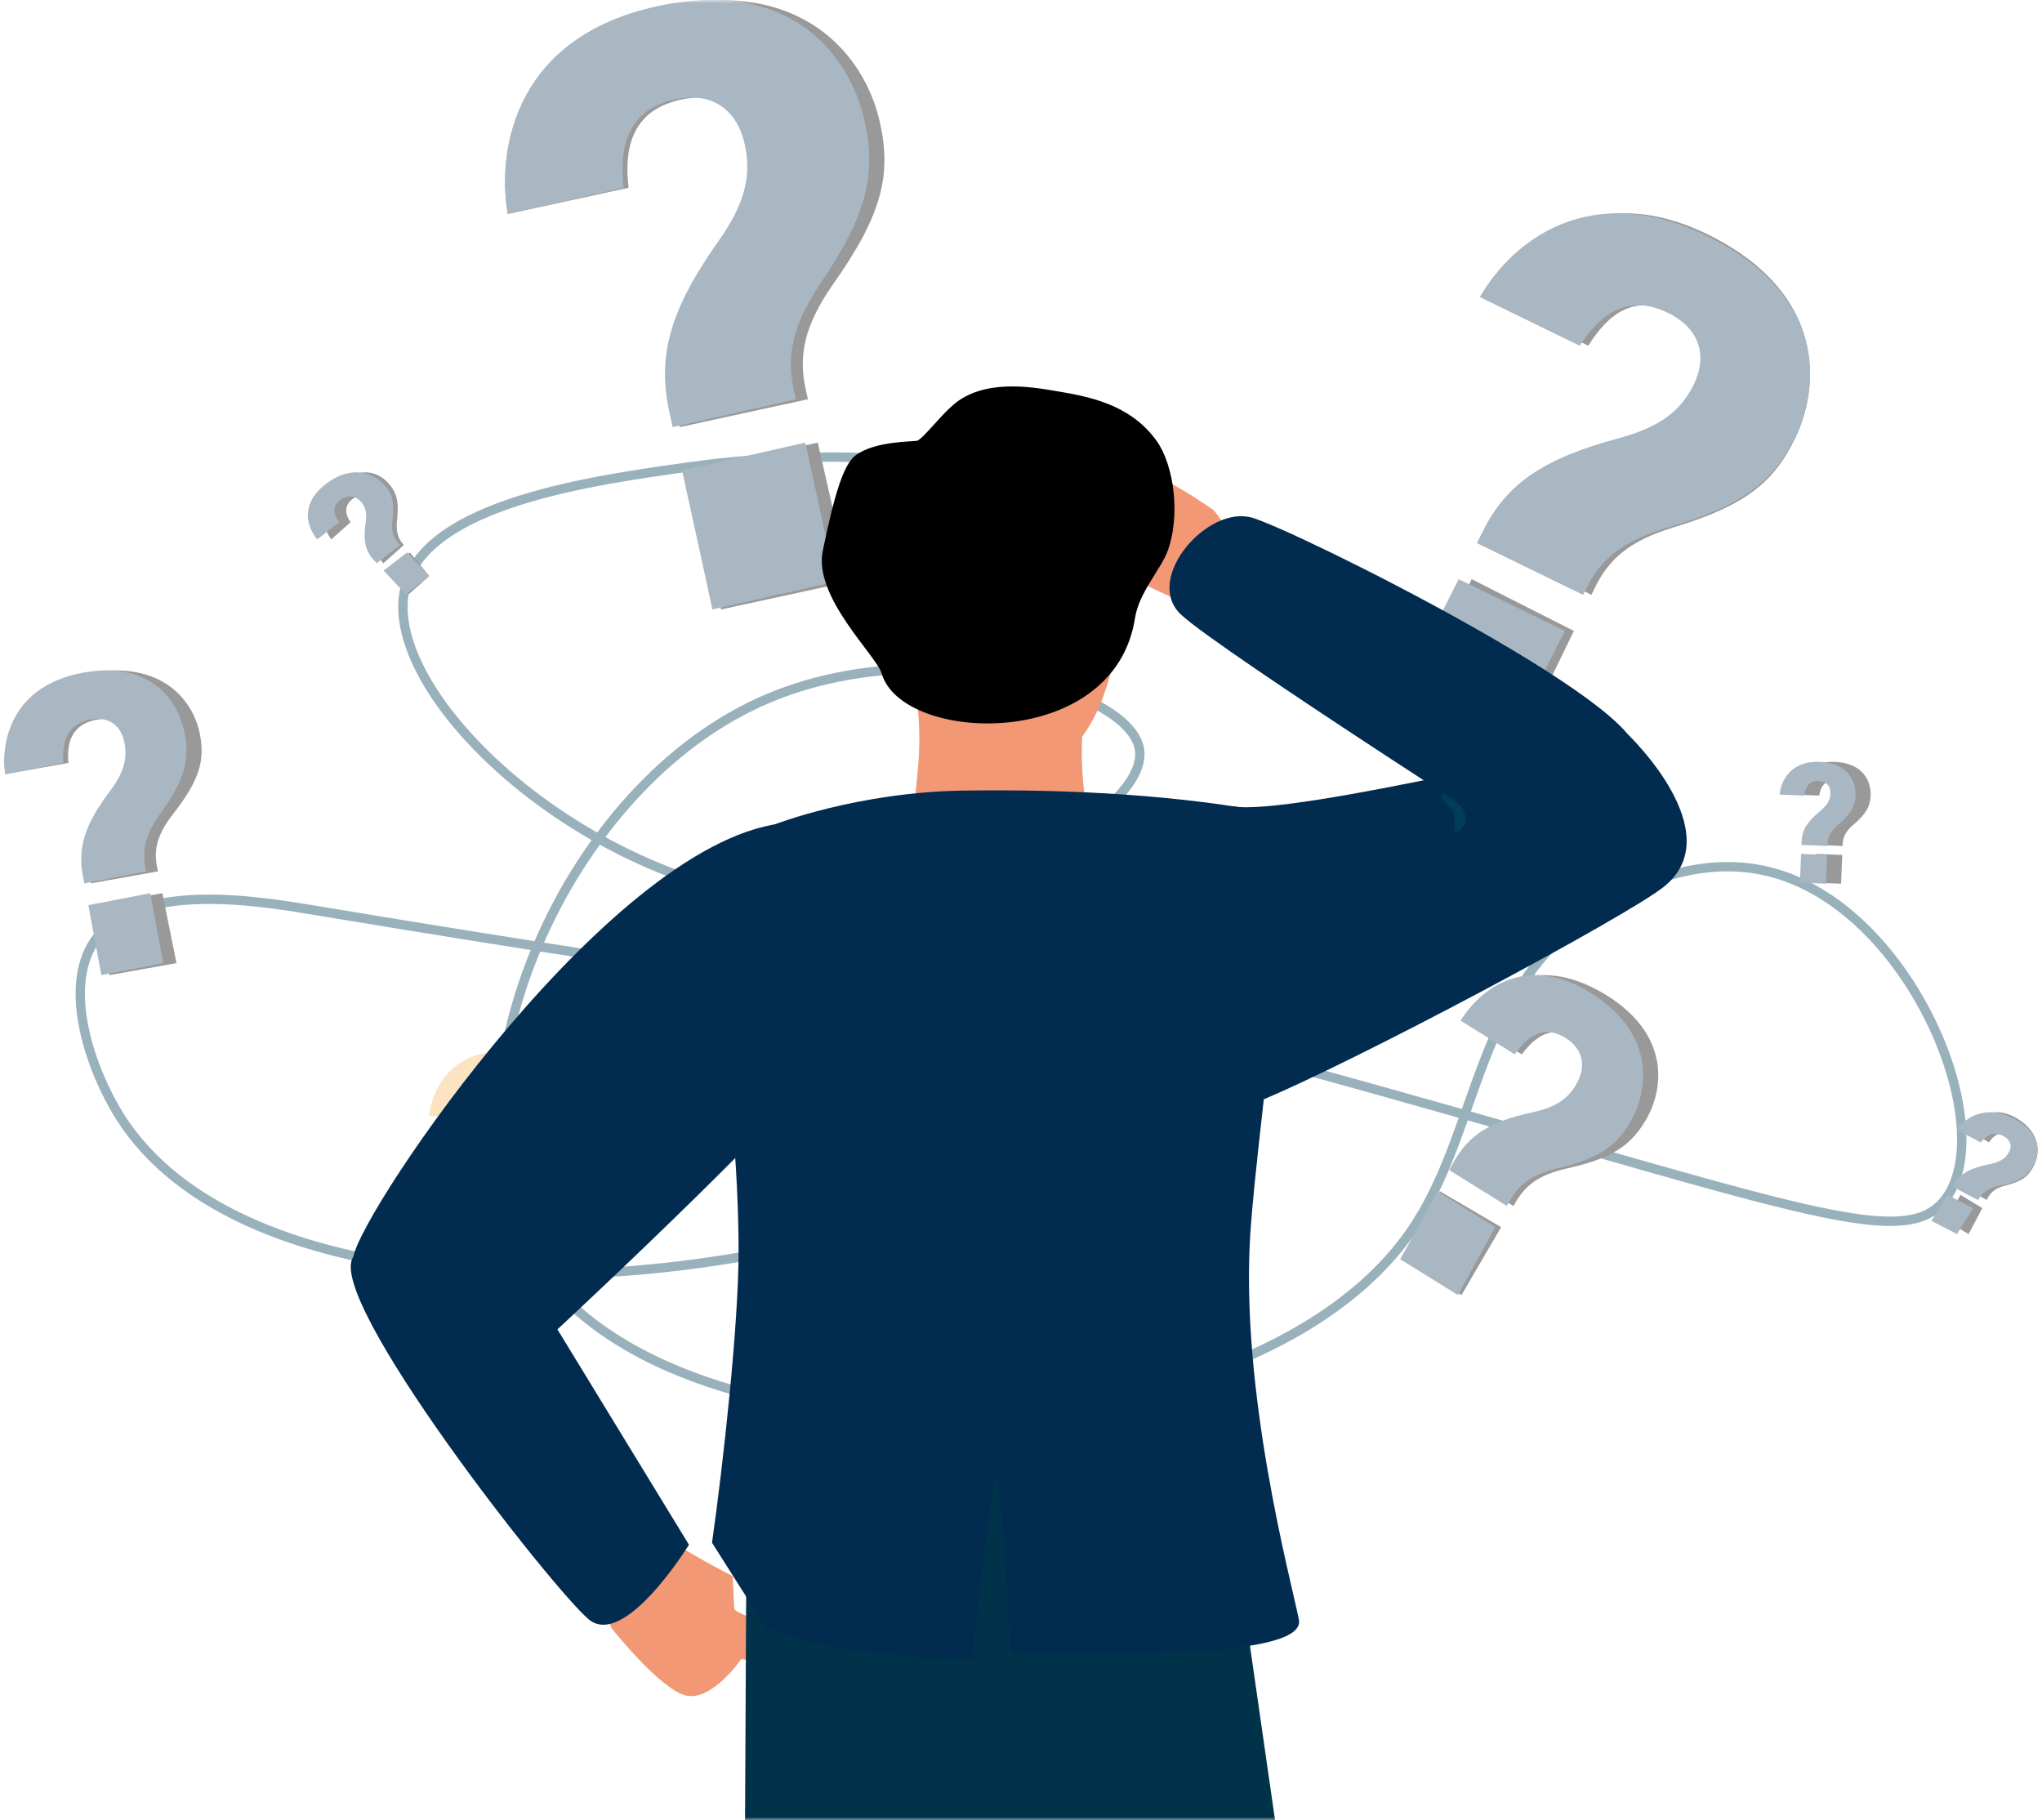 <svg width="322" height="287" viewBox="0 0 322 287" fill="none" xmlns="http://www.w3.org/2000/svg">
<mask id="mask0_5897_19220" style="mask-type:luminance" maskUnits="userSpaceOnUse" x="0" y="0" width="322" height="287">
<path d="M322 0H0V287H322V0Z" fill="white"/>
</mask>
<g mask="url(#mask0_5897_19220)">
<g opacity="0.4">
<path d="M227.994 98.496C227.197 98.496 226.399 98.496 225.602 98.496" stroke="#003D56" stroke-width="1.473" stroke-linecap="round" stroke-linejoin="round"/>
<path d="M223.178 96.3C170.98 69.219 129.973 70.67 108.997 73.573C93.367 75.738 67.274 79.351 63.91 92.563C59.44 110.126 95.539 143.091 132.024 142.509C155.98 142.125 180.988 127.263 179.694 118.229C178.305 108.532 145.773 99.689 121.1 110.135C88.625 123.886 69.675 171.09 82.852 196.36C102.318 233.697 196.451 231.856 222.486 194.155C233.723 177.885 232.248 154.973 253.189 142.509C256.209 140.712 267.055 134.463 279.01 137.452C301.179 142.994 315.303 177.335 306.884 188.918C300.235 198.067 281.995 189.626 202.54 167.802C149.073 153.118 198.73 168.31 49.599 143.522C40.833 142.064 21.423 138.815 14.913 148.375C9.769 155.925 14.434 168.88 18.812 175.896C37.747 206.241 101.597 206.046 144.94 191.07C190.091 175.469 217.447 142.287 230.848 122.482" stroke="#003D56" stroke-width="1.473" stroke-linecap="round" stroke-linejoin="round"/>
<path d="M232.777 122.519C232.777 121.706 232.777 120.904 232.777 120.116" stroke="#003D56" stroke-width="1.473" stroke-linecap="round" stroke-linejoin="round"/>
<path d="M107.171 67.345L106.621 64.928C104.609 56.08 106.735 48.8 114.779 37.9C119.29 31.754 120.066 27.417 119.003 22.744C117.851 17.681 113.965 14.273 107.419 15.695C99.829 17.342 98.356 23.031 99.113 29.606L80.069 33.739C78.192 22.508 81.953 5.781 104.475 1.014C126.693 -3.686 136.393 8.912 138.726 19.181C140.61 27.471 139.146 33.824 131.378 44.793C126.809 51.365 125.842 56.083 127.088 61.562L127.405 62.953L107.171 67.345ZM113.705 96.093L108.724 74.18L128.958 69.788L133.939 91.701L113.705 96.093Z" fill="black"/>
<path d="M14.342 139.279L14.096 138.063C13.198 133.611 14.419 130.004 18.774 124.675C21.215 121.671 21.688 119.514 21.215 117.163C20.701 114.616 18.741 112.852 15.322 113.464C11.357 114.172 10.499 116.993 10.783 120.291L0.834 122.068C0.046 116.426 2.271 108.12 14.035 106.08C25.639 104.067 30.465 110.51 31.506 115.68C32.347 119.852 31.482 123.006 27.271 128.372C24.793 131.589 24.213 133.931 24.769 136.69L24.91 137.39L14.34 139.279H14.342ZM17.259 153.749L15.036 142.721L25.606 140.831L27.829 151.859L17.259 153.749Z" fill="black"/>
<path d="M286.461 133.224L286.481 132.723C286.554 130.893 287.338 129.578 289.438 127.855C290.619 126.884 290.991 126.073 291.031 125.108C291.073 124.061 290.506 123.198 289.183 123.145C287.648 123.083 287.073 124.119 286.875 125.442L283.023 125.287C283.247 122.998 284.831 119.919 289.381 120.127C293.868 120.333 295.069 123.284 294.982 125.409C294.914 127.125 294.305 128.291 292.254 130.043C291.04 131.096 290.612 131.969 290.566 133.102L290.555 133.39L286.461 133.224ZM286.222 139.17L286.406 134.636L290.499 134.802L290.315 139.336L286.222 139.17Z" fill="black"/>
<path d="M229.015 184.497L229.705 183.315C232.227 178.99 235.798 176.819 243.065 175.354C247.153 174.52 249.086 173.046 250.417 170.762C251.861 168.287 251.601 165.479 248.484 163.652C244.865 161.533 242.151 163.297 239.985 166.241L230.91 160.923C234.379 155.68 242.14 150.281 252.826 156.618C263.371 162.872 262.48 171.54 259.552 176.559C257.187 180.613 254.225 182.65 247.042 184.244C242.772 185.23 240.622 186.788 239.058 189.467L238.661 190.147L229.017 184.497H229.015ZM220.816 198.549L227.065 187.837L236.71 193.487L230.461 204.199L220.816 198.549Z" fill="black"/>
<path d="M234.832 85.632L235.81 83.619C239.387 76.257 244.885 72.303 256.401 69.087C262.877 67.26 265.82 64.63 267.71 60.743C269.756 56.531 269.033 51.964 263.82 49.325C257.774 46.265 253.605 49.457 250.449 54.518L235.28 46.838C240.278 37.868 252.151 28.157 270.022 37.326C287.652 46.374 287.176 60.661 283.022 69.205C279.669 76.104 275.136 79.771 263.769 83.189C257.017 85.285 253.732 88.074 251.515 92.636L250.951 93.793L234.832 85.632ZM223.207 109.553L232.067 91.32L248.186 99.481L239.326 117.714L223.207 109.553Z" fill="black"/>
<path d="M309.81 187.114L310.05 186.661C310.928 185.007 312.19 184.165 314.772 183.574C316.224 183.237 316.906 182.668 317.371 181.796C317.875 180.848 317.77 179.785 316.65 179.105C315.352 178.317 314.393 179 313.633 180.129L310.377 178.153C311.59 176.147 314.33 174.06 318.165 176.414C321.948 178.737 321.669 182.034 320.65 183.953C319.826 185.501 318.78 186.289 316.228 186.93C314.713 187.324 313.953 187.925 313.408 188.951L313.269 189.212L309.808 187.111L309.81 187.114ZM306.953 192.489L309.13 188.391L312.591 190.491L310.414 194.589L306.953 192.489Z" fill="black"/>
<path d="M60.445 88.809L60.108 88.398C58.873 86.896 58.541 85.282 58.925 82.378C59.138 80.743 58.851 79.83 58.2 79.037C57.493 78.177 56.455 77.909 55.41 78.837C54.199 79.912 54.492 81.155 55.274 82.346L52.235 85.046C50.79 83.071 49.824 79.473 53.431 76.305C56.991 73.18 59.986 74.634 61.418 76.38C62.575 77.789 62.935 79.157 62.609 82.046C62.43 83.768 62.719 84.773 63.484 85.703L63.679 85.939L60.449 88.807L60.445 88.809ZM64.457 93.691L61.398 89.971L64.627 87.103L67.686 90.823L64.457 93.691Z" fill="black"/>
<path d="M76.784 191.904L76.836 190.904C77.022 187.247 78.615 184.637 82.853 181.236C85.234 179.315 85.995 177.709 86.094 175.778C86.201 173.686 85.086 171.949 82.44 171.817C79.37 171.661 78.198 173.72 77.779 176.361L70.078 175.97C70.572 171.398 73.807 165.28 82.898 165.791C91.869 166.295 94.207 172.219 93.991 176.463C93.816 179.89 92.575 182.21 88.434 185.664C85.987 187.743 85.11 189.479 84.994 191.744L84.964 192.318L76.782 191.904H76.784ZM76.179 203.784L76.639 194.728L84.821 195.143L84.361 204.198L76.179 203.784Z" fill="black"/>
<path d="M106.07 67.345L105.542 64.928C103.611 56.08 105.652 48.8 113.374 37.9C117.704 31.754 118.449 27.417 117.429 22.744C116.323 17.681 112.592 14.273 106.308 15.695C99.022 17.342 97.608 23.031 98.334 29.606L80.053 33.739C78.251 22.508 81.861 5.781 103.482 1.014C124.811 -3.686 134.123 8.912 136.363 19.181C138.171 27.471 136.766 33.824 129.308 44.793C124.923 51.365 123.995 56.083 125.19 61.562L125.494 62.953L106.07 67.345ZM112.342 96.093L107.561 74.18L126.985 69.788L131.767 91.701L112.342 96.093Z" fill="#284B6A"/>
<path d="M13.292 139.279L13.065 138.063C12.236 133.611 13.363 130.004 17.383 124.675C19.636 121.671 20.073 119.514 19.636 117.163C19.162 114.616 17.352 112.852 14.197 113.464C10.537 114.172 9.745 116.993 10.006 120.291L0.823 122.068C0.096 116.426 2.15 108.12 13.008 106.08C23.72 104.067 28.174 110.51 29.135 115.68C29.912 119.852 29.114 123.006 25.227 128.372C22.939 131.589 22.404 133.931 22.917 136.69L23.047 137.39L13.29 139.279H13.292ZM15.985 153.749L13.933 142.721L23.69 140.831L25.742 151.859L15.985 153.749Z" fill="#284B6A"/>
<path d="M284.067 133.224L284.087 132.723C284.16 130.893 284.944 129.578 287.044 127.855C288.224 126.884 288.596 126.073 288.636 125.108C288.678 124.061 288.111 123.198 286.789 123.145C285.254 123.083 284.678 124.119 284.481 125.442L280.629 125.287C280.853 122.998 282.436 119.919 286.986 120.127C291.474 120.333 292.674 123.284 292.588 125.409C292.519 127.125 291.91 128.291 289.859 130.043C288.645 131.096 288.218 131.969 288.171 133.102L288.16 133.39L284.067 133.224ZM283.827 139.17L284.011 134.636L288.105 134.802L287.921 139.336L283.827 139.17Z" fill="#284B6A"/>
<path d="M228.532 184.497L229.182 183.315C231.556 178.99 234.917 176.819 241.756 175.354C245.604 174.52 247.423 173.046 248.676 170.762C250.035 168.287 249.791 165.479 246.856 163.652C243.451 161.533 240.896 163.297 238.858 166.241L230.316 160.923C233.582 155.68 240.886 150.281 250.944 156.618C260.868 162.872 260.029 171.54 257.273 176.559C255.048 180.613 252.26 182.65 245.499 184.244C241.48 185.23 239.457 186.788 237.985 189.467L237.612 190.147L228.535 184.497H228.532ZM220.816 198.549L226.698 187.837L235.775 193.487L229.893 204.199L220.816 198.549Z" fill="#284B6A"/>
<path d="M232.889 85.632L233.905 83.619C237.619 76.257 243.328 72.303 255.287 69.087C262.012 67.26 265.068 64.63 267.031 60.743C269.156 56.531 268.405 51.964 262.991 49.325C256.712 46.265 252.383 49.457 249.106 54.518L233.353 46.838C238.544 37.868 250.873 28.157 269.432 37.326C287.74 46.374 287.245 60.661 282.932 69.205C279.45 76.104 274.743 79.771 262.939 83.189C255.927 85.285 252.515 88.074 250.213 92.636L249.628 93.793L232.889 85.632ZM220.816 109.553L230.017 91.32L246.756 99.481L237.555 117.714L220.816 109.553Z" fill="#284B6A"/>
<path d="M307.892 187.114L308.171 186.661C309.196 185.007 310.668 184.165 313.681 183.574C315.375 183.237 316.17 182.668 316.713 181.796C317.3 180.848 317.179 179.785 315.872 179.105C314.357 178.317 313.239 179 312.352 180.129L308.553 178.153C309.968 176.147 313.165 174.06 317.64 176.414C322.053 178.737 321.728 182.034 320.538 183.953C319.577 185.501 318.356 186.289 315.379 186.93C313.611 187.324 312.725 187.925 312.089 188.951L311.927 189.212L307.889 187.111L307.892 187.114ZM304.559 192.489L307.098 188.391L311.136 190.491L308.596 194.589L304.559 192.489Z" fill="#284B6A"/>
<path d="M59.409 88.808L59.024 88.397C57.612 86.895 57.232 85.281 57.672 82.377C57.914 80.742 57.587 79.829 56.843 79.036C56.035 78.177 54.849 77.908 53.654 78.836C52.27 79.911 52.605 81.154 53.499 82.345L50.026 85.045C48.374 83.07 47.27 79.472 51.393 76.304C55.461 73.179 58.884 74.633 60.521 76.379C61.842 77.788 62.255 79.156 61.882 82.045C61.677 83.767 62.007 84.772 62.882 85.702L63.104 85.938L59.414 88.806L59.409 88.808ZM63.994 93.69L60.498 89.97L64.189 87.102L67.684 90.822L63.994 93.69Z" fill="#284B6A"/>
<path d="M74.39 191.904L74.441 190.904C74.627 187.247 76.221 184.637 80.458 181.236C82.839 179.315 83.601 177.709 83.699 175.778C83.806 173.686 82.692 171.949 80.046 171.817C76.976 171.661 75.804 173.72 75.384 176.361L67.684 175.97C68.178 171.398 71.412 165.28 80.503 165.791C89.475 166.295 91.813 172.219 91.597 176.463C91.421 179.89 90.181 182.21 86.039 185.664C83.592 187.743 82.715 189.479 82.6 191.744L82.57 192.318L74.388 191.904H74.39ZM73.784 203.784L74.244 194.728L82.426 195.143L81.966 204.198L73.784 203.784Z" fill="#F8B866"/>
</g>
<path d="M144.024 105.961C145.685 117.307 144.913 119.018 143.561 132.987C143.191 136.816 142.751 138.323 142.455 140.486C140.47 154.971 160.424 151.385 160.424 151.385C160.424 151.385 175.709 146.384 173.072 136.146C169.846 123.619 170.698 116.362 170.665 115.599C170.202 104.747 142.863 98.002 144.029 105.961H144.024Z" fill="#F29875"/>
<path d="M195.184 93.248C196.447 85.838 191.357 80.428 191.357 80.428C191.357 80.428 181.486 73.38 177.271 73.525C173.055 73.669 170.417 81.479 170.417 81.479C170.417 81.479 156.053 83.316 156.946 85.638C157.839 87.959 166.613 86.019 173.721 88.912C180.829 91.806 193.925 100.658 195.189 93.248H195.184Z" fill="#F29875"/>
<path d="M178.91 73.977C170.275 71.404 162.311 74.721 162.765 76.298C163.237 77.949 173.727 75.298 176.023 76.265" fill="#F29875"/>
<path d="M177.497 76.223C165.341 73.283 158.196 77.791 158.714 79.614C159.362 81.875 171.088 77.949 173.985 79.484" fill="#F29875"/>
<path d="M171.887 82.745C164.881 81.717 155.713 85.685 155.607 84.127C155.181 77.935 169.592 77.27 172.715 78.196" fill="#F29875"/>
<path d="M139.316 236.445C139.316 236.445 204.626 493.594 206.907 501.097C209.189 508.6 233.109 507.6 231.665 498.799C230.221 489.998 193.788 236.445 193.788 236.445H139.316Z" fill="#00324A"/>
<path d="M115.769 253.531C115.246 254.656 130.772 258.862 130.989 261.341C131.211 263.82 116.898 261.592 116.898 261.592C116.898 261.592 112.215 268.365 108.124 267.332C104.033 266.3 96.486 256.782 96.486 256.782C96.486 256.782 93.08 250.168 96.333 243.395C99.586 236.622 99.248 240.143 115.538 248.516" fill="#F29875"/>
<path d="M117.797 224.694C117.797 224.694 116.432 493.137 116.474 499.138C116.515 505.139 136.817 509.544 136.817 503.445C136.817 497.347 163.273 302.917 163.273 302.917L160.922 232.802L117.797 224.699V224.694Z" fill="#00324A"/>
<path d="M120.79 256.67C128.111 259.596 138.176 261.154 153.238 261.689C153.238 261.689 156.385 232.825 157.163 232.844C157.838 232.862 159.412 260.554 159.412 260.554C178.709 260.921 205.952 261.145 204.818 255.363C203.638 249.357 195.447 219.294 197.191 194.021C198.367 176.991 205.405 129.116 201.694 128.386C186.118 125.321 168.676 124.409 151.91 124.655C135.149 124.902 122.118 130.005 122.118 130.005C122.118 130.005 118.004 131.624 112.867 138.517C110.169 142.141 116.467 169.953 116.467 197.31C116.467 208.813 114.07 230.611 112.279 243.245" fill="#022B50"/>
<path d="M55.724 198.176C53.595 211.573 87.904 209.61 87.904 209.61C87.904 209.61 131.645 169.01 132.917 163.042C134.185 157.074 132.306 129.229 124.407 129.722C97.044 131.443 56.886 190.859 55.724 198.176Z" fill="#022B50"/>
<path d="M262.422 139.779C272.931 131.271 256.73 115.827 256.73 115.827C256.73 115.827 203.346 128.819 194.442 127.131C188.477 126 190.583 176.88 197.927 173.899C213.239 167.684 256.688 144.426 262.426 139.779H262.422Z" fill="#022B50"/>
<path d="M141.259 93.927C141.259 99.625 142.115 105.919 144.192 110.621C146.215 115.194 155.956 121.023 162.291 121.023C170.764 121.023 176.581 108.524 176.581 93.927C176.581 79.33 168.672 67.491 158.917 67.491C149.162 67.491 141.254 79.325 141.254 93.927H141.259Z" fill="#F29875"/>
<path d="M136.178 98.101C137.072 101.892 139.066 104.664 140.639 104.288C142.213 103.916 142.764 100.538 141.875 96.747C140.987 92.956 138.987 90.184 137.414 90.561C135.841 90.933 135.29 94.31 136.178 98.101Z" fill="#F29875"/>
<path d="M177.96 86.135C176.576 86.558 176.96 82.846 172.106 79.557C168.103 76.845 167.048 76.371 158.528 76.287C154.178 76.245 150.962 71.324 150.384 71.733C149.578 72.301 150.499 73.985 149.99 76.171C149.62 77.753 148.824 78.241 147.44 80.116C145.96 82.12 144.446 84.177 144.007 86.726C143.47 89.842 144.955 91.308 143.91 95.21C143.623 96.28 143.465 96.843 143.026 96.987C141.216 97.583 135.497 90.759 135.469 84.363C135.432 75.785 145.64 68.659 154.211 66.607C161.953 64.756 173.276 65.858 177.663 73.017C180.833 78.19 179.797 85.577 177.96 86.135Z" fill="#003D56"/>
<path d="M165.392 100.765C165.614 100.765 165.832 100.751 166.054 100.723C166.91 100.616 168.377 100.295 168.558 99.36C168.604 99.114 168.396 98.756 167.789 97.76C166.966 96.416 165.721 94.378 165.142 92.16C164.814 90.885 164.777 89.48 165.031 87.978L164.592 87.903C164.323 89.466 164.365 90.936 164.712 92.271C165.304 94.56 166.572 96.625 167.41 97.993C167.757 98.556 168.113 99.142 168.118 99.286C168.012 99.83 166.952 100.156 165.999 100.277C164.994 100.402 163.967 100.212 162.944 99.705L162.75 100.105C163.629 100.542 164.518 100.761 165.397 100.761L165.392 100.765Z" fill="#EE7B54"/>
<path d="M151.466 87.359C151.54 87.359 151.619 87.331 151.679 87.28C152.928 86.224 154.423 85.452 155.996 85.047C157.477 84.665 159.06 84.6 160.568 84.856C160.749 84.889 160.92 84.763 160.953 84.582C160.985 84.4 160.86 84.228 160.679 84.196C159.078 83.921 157.399 83.991 155.83 84.4C154.159 84.833 152.577 85.652 151.248 86.768C151.11 86.889 151.086 87.098 151.207 87.243C151.272 87.322 151.369 87.363 151.461 87.363L151.466 87.359Z" fill="#003D56"/>
<path d="M175.407 88.015C175.495 88.015 175.587 87.978 175.652 87.908C175.777 87.773 175.768 87.559 175.633 87.434C174.606 86.485 173.421 85.754 172.121 85.261C171.061 84.861 169.951 84.633 168.812 84.582C168.641 84.582 168.475 84.717 168.465 84.903C168.456 85.089 168.599 85.243 168.785 85.252C169.849 85.298 170.895 85.512 171.89 85.889C173.111 86.35 174.217 87.033 175.185 87.927C175.249 87.987 175.328 88.015 175.411 88.015H175.407Z" fill="#003D56"/>
<path d="M170.371 92.812C170.371 93.975 170.894 94.915 171.533 94.915C172.171 94.915 172.694 93.971 172.694 92.812C172.694 91.653 172.171 90.71 171.533 90.71C170.894 90.71 170.371 91.653 170.371 92.812Z" fill="#003D56"/>
<path d="M156.043 92.137C156.043 93.3 156.566 94.239 157.205 94.239C157.843 94.239 158.366 93.295 158.366 92.137C158.366 90.978 157.843 90.034 157.205 90.034C156.566 90.034 156.043 90.978 156.043 92.137Z" fill="#003D56"/>
<path d="M227.61 125.447C227.504 125.233 227.564 124.995 227.953 124.926C228.055 124.907 228.152 124.884 228.249 124.861C227.976 124.693 227.819 124.4 228.11 124.153C229.744 122.772 230.595 117.06 231.572 118.967C232.52 120.828 232.405 122.6 230.845 124.033C232.238 123.535 239.466 127.163 238.476 128.731C238.171 129.214 231.905 126.103 229.688 126.521C232.803 129.056 229.776 131.643 229.563 131.15C228.809 129.391 230.683 129.14 227.296 125.879C227.046 125.637 227.282 125.479 227.61 125.442V125.447Z" fill="#003D56"/>
<path d="M92.824 255.325C98.488 260.061 108.641 243.566 108.641 243.566L73.318 185.736C73.318 185.736 60.361 191.728 55.72 198.175C51.078 204.622 87.155 250.585 92.824 255.321V255.325Z" fill="#022B50"/>
<path d="M197.48 81.637C190.409 79.544 180.288 91.239 186.188 96.862C192.084 102.486 246.787 137.42 246.787 137.42C246.787 137.42 256.32 126.754 258.036 118.986C259.758 111.217 204.551 83.731 197.48 81.637Z" fill="#022B50"/>
<path d="M139.027 106.184C138.222 103.365 128.217 94.147 129.744 86.825C131.577 78.028 132.974 73.228 134.95 71.776C138.134 69.436 144.178 69.692 144.691 69.465C145.626 69.05 148.079 65.794 150.254 63.887C155.025 59.705 162.531 60.98 166.478 61.65C171.467 62.496 178.084 63.621 182.309 69.409C185.22 73.395 186.183 81.587 184.045 87.085C183.013 89.737 179.574 93.546 178.982 97.421C175.743 118.576 142.202 117.297 139.027 106.179V106.184Z" fill="black"/>
</g>
</svg>
